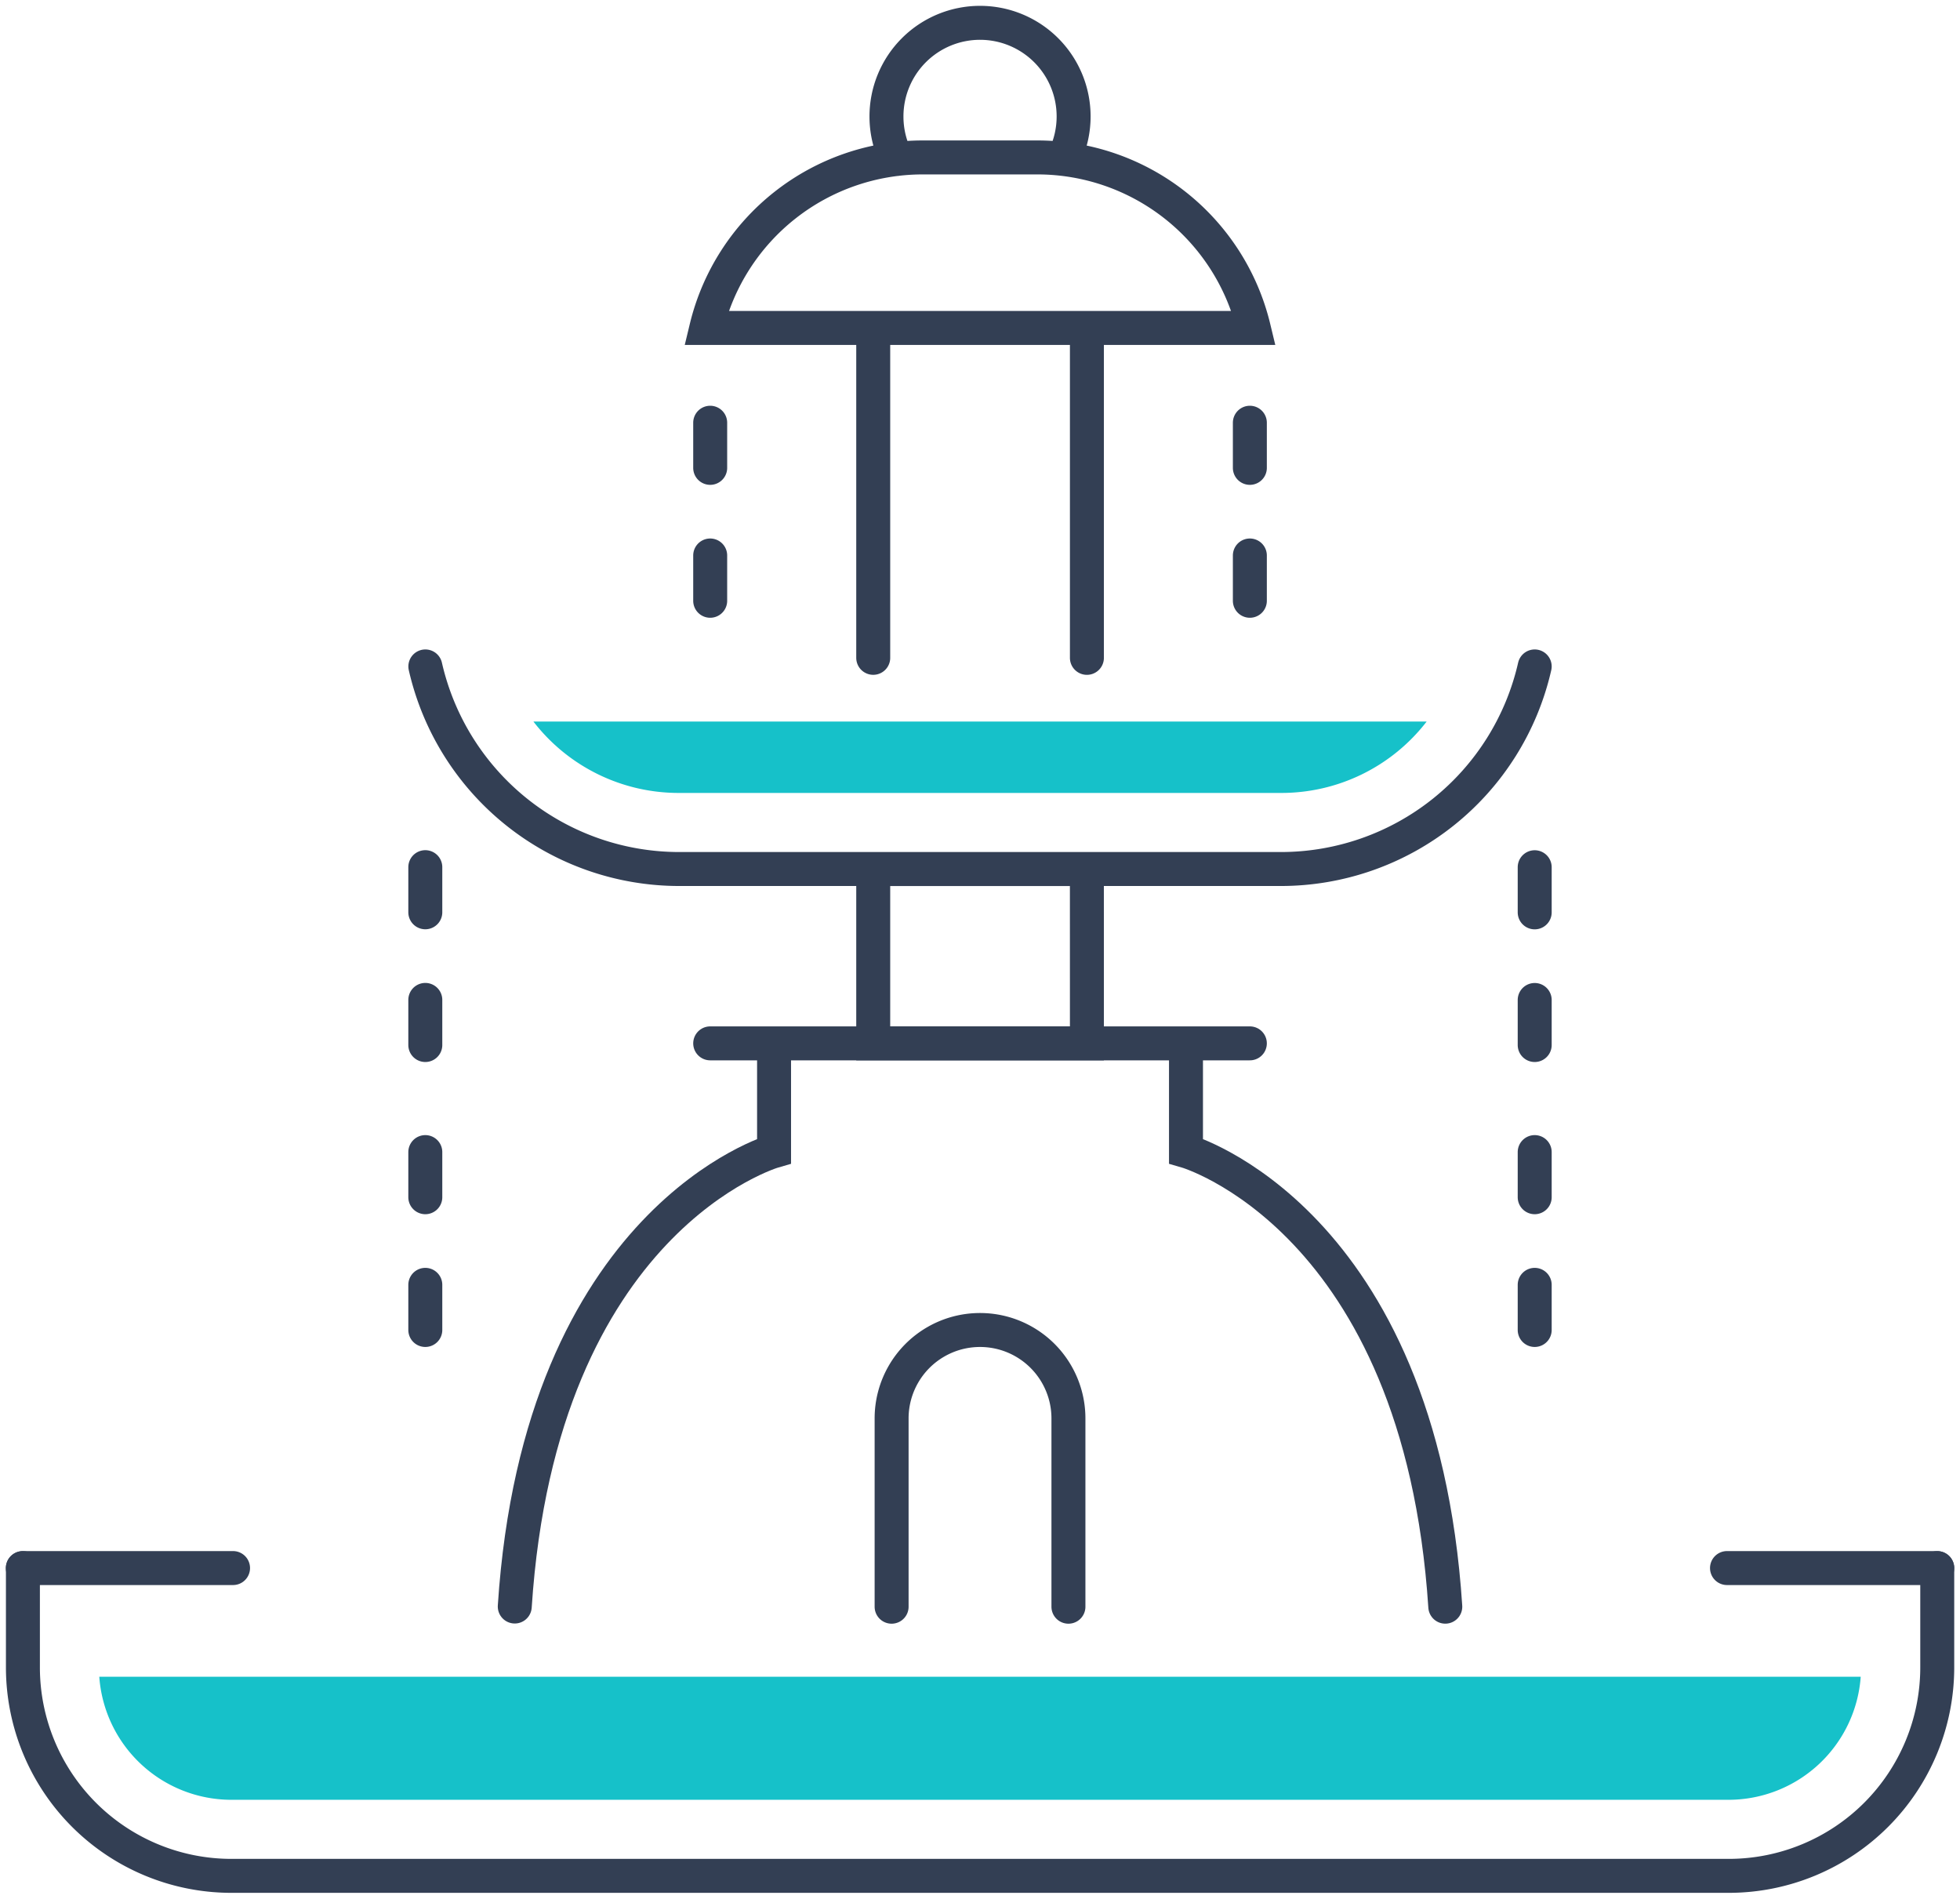 <?xml version="1.0" encoding="UTF-8"?>
<svg xmlns="http://www.w3.org/2000/svg" xmlns:xlink="http://www.w3.org/1999/xlink" width="86.57" height="83.854" viewBox="0 0 86.57 83.854">
  <defs>
    <clipPath id="a">
      <path d="M0,58.353H86.57V-25.5H0Z" transform="translate(0 25.501)" fill="none"></path>
    </clipPath>
  </defs>
  <g transform="translate(0 25.501)">
    <g transform="translate(0 -25.501)" clip-path="url(#a)">
      <g transform="translate(1.007 69.257)">
        <path d="M58.843,0V4.38a9.21,9.21,0,0,1-9.21,9.21H-16.5a9.21,9.21,0,0,1-9.21-9.21V0" transform="translate(25.715)" fill="none" stroke="#333f54" stroke-linecap="round" stroke-width="1.5"></path>
      </g>
      <g transform="translate(4.388 74.052)">
        <path d="M4.057,3.783H70.191a5.858,5.858,0,0,0,5.833-5.436h-77.8a5.853,5.853,0,0,0,5.83,5.436" transform="translate(1.773 1.653)" fill="#16c1c9"></path>
      </g>
      <g transform="translate(22.736 46.08)">
        <path d="M0,17.308C1.121.163,11.453-2.809,11.453-2.809V-7.564M41.1,17.315C39.979.163,29.647-2.809,29.647-2.809V-7.564m-21.015,0H32.468" transform="translate(0 7.564)" fill="none" stroke="#333f54" stroke-linecap="round" stroke-width="1.5"></path>
      </g>
      <g transform="translate(23.56 31.867)">
        <path d="M4.483,2.194H31.052A8.1,8.1,0,0,0,37.494-.959H-1.959A8.1,8.1,0,0,0,4.483,2.194" transform="translate(1.959 0.959)" fill="#16c1c9"></path>
      </g>
      <g transform="translate(1.007 1.009)">
        <path d="M46.47,19.78h0a11.5,11.5,0,0,1-11.213,8.947H8.688A11.5,11.5,0,0,1-2.528,19.78m29.22,16.648H17.254v-7.7h9.437Zm0-17.027V4.831H17.254V19.4M24.5-2.7H19.441a9.834,9.834,0,0,0-9.559,7.53H34.06A9.831,9.831,0,0,0,24.5-2.7Zm1.187,0a4.121,4.121,0,0,0,.418-1.812,4.134,4.134,0,0,0-4.133-4.133,4.132,4.132,0,0,0-4.133,4.133,4.112,4.112,0,0,0,.45,1.881M-20.308,59.6h9.286m65.986,0H64.25M33.889,9.017V11.01m0,3.87v2M46.47,28.648v1.993m0,3.87V36.5m0,4.729v1.993m0,3.87v1.993m-49-20.44v1.993m0,3.87V36.5m0,4.729v1.993m0,3.87v1.993M10.053,9.017V11.01m0,3.87v2M25.876,61.307V52.991a3.9,3.9,0,0,0-7.81,0v8.316" transform="translate(20.308 8.644)" fill="none" stroke="#333f54" stroke-linecap="round" stroke-width="1.5"></path>
      </g>
    </g>
  </g>
</svg>
